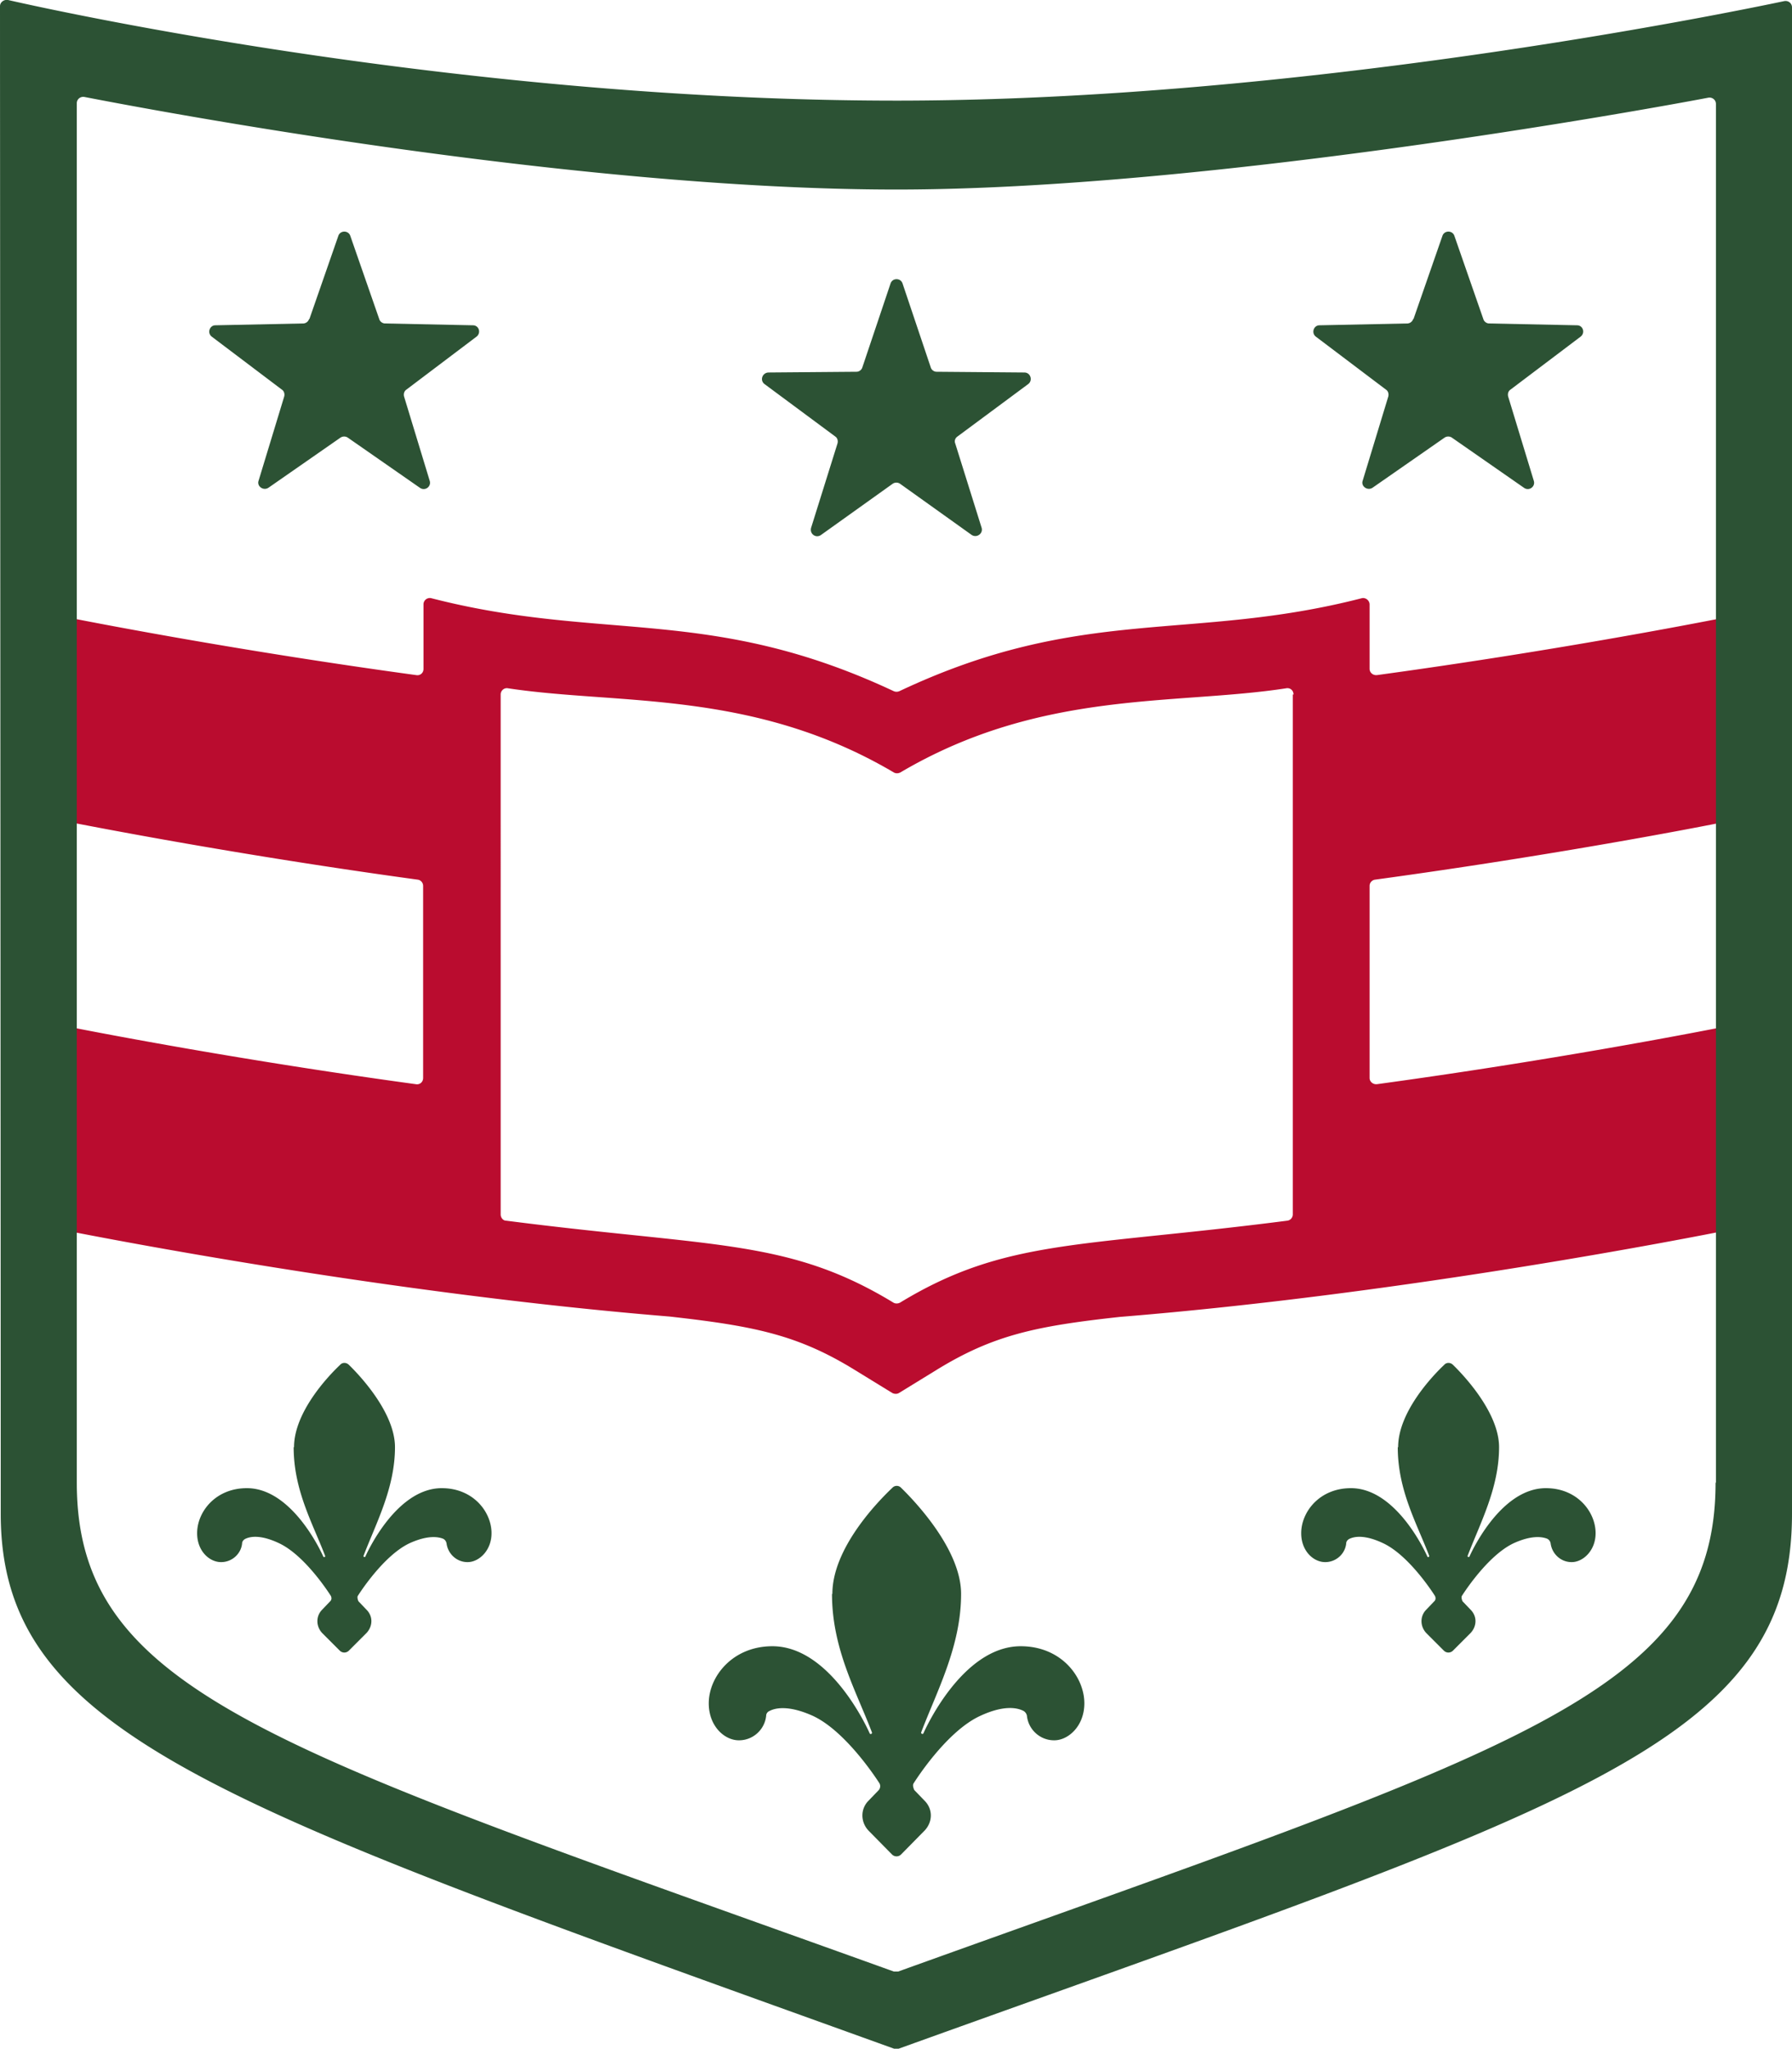<svg xmlns="http://www.w3.org/2000/svg" viewBox="0 0 49 56"><path d="M47.15 28.06c-.92.18-4.74.92-9.5 1.57-.11.01-.2-.07-.2-.17v-5.25c0-.09.07-.16.15-.17 4.91-.67 8.84-1.43 9.62-1.59a.18.18 0 0 0 .14-.17v-5.23c0-.11-.1-.19-.21-.17-.92.18-4.74.92-9.5 1.57-.11.01-.2-.07-.2-.17v-1.76c0-.11-.11-.2-.22-.17-4.68 1.2-7.64.18-12.64 2.54q-.075.03-.15 0c-5.01-2.35-7.96-1.34-12.64-2.54a.173.173 0 0 0-.22.17v1.76c0 .11-.09.19-.2.17-4.76-.65-8.58-1.39-9.5-1.57a.175.175 0 0 0-.21.17v5.23c0 .08.06.16.14.17.78.15 4.71.92 9.61 1.59.09.01.15.09.15.17v5.25c0 .11-.09.19-.2.17-4.76-.65-8.58-1.39-9.5-1.57a.175.175 0 0 0-.21.17v5.23c0 .08.06.16.14.17 1.12.22 8.81 1.72 16.51 2.35 2.32.26 3.51.5 5.08 1.47l1.01.62c.06.03.13.03.18 0l1.01-.62c1.57-.97 2.75-1.21 5.03-1.46 7.9-.64 15.77-2.2 16.63-2.37.05 0 .08-.05.08-.1v-5.29c0-.11-.1-.19-.21-.17zm-11.8-9.08v14.21c0 .09-.07.16-.15.17-5.67.73-7.71.49-10.59 2.24-.06.03-.13.03-.18 0-2.88-1.75-4.92-1.51-10.59-2.24-.09 0-.15-.09-.15-.17V18.98c0-.11.1-.19.2-.17 3.03.46 6.7.03 10.55 2.3.05.03.12.03.18 0 3.85-2.27 7.51-1.83 10.55-2.3.11-.02.2.06.2.17z" style="fill:#ba0c2f"/><path d="m23.58 10.04.77-2.29c.05-.16.28-.16.33 0l.77 2.29c.02.07.09.12.16.12l2.4.02c.17 0 .24.22.1.32l-1.93 1.43c-.06.04-.09.12-.06.19l.72 2.3c.05.16-.13.29-.27.2l-1.96-1.4a.18.18 0 0 0-.2 0l-1.96 1.4c-.14.1-.32-.03-.27-.2l.72-2.3c.02-.07 0-.15-.06-.19l-1.93-1.43c-.14-.1-.07-.31.1-.32l2.41-.02c.07 0 .14-.05.16-.12M8.46 8.72l.79-2.27c.05-.16.28-.16.33 0l.79 2.27c.02.07.09.12.16.12l2.4.05c.17 0 .23.21.1.31l-1.92 1.45c-.06.04-.08.12-.06.19l.7 2.3c.05.16-.13.29-.27.19l-1.97-1.37a.18.18 0 0 0-.2 0l-1.97 1.37c-.14.09-.32-.04-.27-.19l.7-2.3c.02-.07 0-.15-.06-.19L5.79 9.2c-.13-.1-.06-.31.1-.31l2.4-.05c.07 0 .14-.05.16-.12zm30.19 0 .79-2.27c.05-.16.28-.16.33 0l.79 2.27c.02.07.09.12.16.12l2.4.05c.17 0 .23.21.1.31l-1.92 1.45c-.06.04-.08.12-.06.19l.7 2.3c.05.16-.13.29-.27.19l-1.97-1.37a.18.18 0 0 0-.2 0l-1.97 1.37c-.14.09-.32-.04-.27-.19l.7-2.3c.02-.07 0-.15-.06-.19L35.98 9.2c-.13-.1-.06-.31.1-.31l2.4-.05c.07 0 .14-.05.16-.12Zm-15.9 34.84c0 1.5.66 2.65 1.09 3.78.02.04-.04.07-.06.03 0 0-1.03-2.38-2.66-2.38-1.09 0-1.74.83-1.74 1.56 0 .61.41.99.79 1.01.4.02.74-.28.78-.67 0-.06.04-.11.09-.13.15-.08.51-.17 1.18.13.94.43 1.83 1.85 1.83 1.85.03.06.02.13-.02.18l-.28.29c-.23.23-.22.59 0 .82l.64.65c.07.07.18.07.25 0l.64-.65c.22-.23.24-.58 0-.82l-.28-.29s-.06-.12-.02-.18c0 0 .88-1.42 1.83-1.85.67-.31 1.03-.21 1.18-.13.05.03.08.08.09.13.04.39.38.69.78.67.37-.02.79-.4.79-1.01 0-.73-.64-1.56-1.74-1.56-1.63 0-2.66 2.38-2.66 2.38-.02.04-.08 0-.06-.03.43-1.13 1.09-2.35 1.09-3.78 0-1.2-1.24-2.51-1.64-2.9a.163.163 0 0 0-.24 0c-.4.38-1.64 1.65-1.64 2.9zm15.47-4.01c0 1.18.52 2.08.86 2.97 0 .03-.03.05-.05.02 0 0-.81-1.87-2.09-1.87-.86 0-1.36.65-1.36 1.23 0 .48.32.77.62.79.31.02.58-.21.61-.51 0-.06.05-.11.1-.13.13-.06.41-.11.9.12.74.34 1.43 1.45 1.43 1.45.02.05.02.1-.02.14l-.22.23c-.18.18-.17.46 0 .64l.48.48c.07.07.18.07.25 0l.48-.48c.17-.18.19-.45 0-.64l-.22-.23s-.04-.09-.02-.14c0 0 .69-1.11 1.43-1.45.49-.22.77-.17.9-.12.05.02.09.07.1.13.04.3.3.53.61.51.29-.02.62-.32.62-.79 0-.58-.5-1.23-1.36-1.23-1.28 0-2.09 1.87-2.09 1.87-.02.03-.06 0-.05-.02.34-.89.86-1.85.86-2.97 0-.92-.92-1.92-1.26-2.25-.07-.07-.18-.07-.24 0-.34.32-1.26 1.3-1.26 2.25Zm-30.19 0c0 1.18.52 2.08.86 2.97.01.03-.03.05-.05.02 0 0-.81-1.87-2.09-1.87-.86 0-1.36.65-1.36 1.23 0 .48.32.77.62.79.31.02.58-.21.61-.51 0-.06.05-.11.1-.13.13-.06.41-.11.9.12.74.34 1.43 1.45 1.43 1.45.02.05.02.1-.02.14l-.22.23c-.18.18-.17.46 0 .64l.48.48c.07.07.18.07.25 0l.48-.48c.17-.18.19-.45 0-.64l-.22-.23s-.04-.09-.02-.14c0 0 .69-1.11 1.43-1.45.49-.22.77-.17.9-.12.05.02.09.07.1.13.04.3.3.53.61.51.29-.02.62-.32.62-.79 0-.58-.5-1.23-1.36-1.23-1.28 0-2.09 1.87-2.09 1.87-.02.03-.06 0-.05-.02.34-.89.86-1.85.86-2.97 0-.92-.92-1.92-1.26-2.25-.07-.07-.18-.07-.24 0-.34.32-1.26 1.3-1.26 2.25ZM49 .2c0-.11-.1-.19-.21-.17-1.71.36-13.31 2.72-24.28 2.72C12.89 2.75 1.88.38.22 0 .11-.02 0 .06 0 .17c0 2.97.02 35.13.02 41.2s6 7.98 24.43 14.62h.12C43 49.36 49 47.72 49 41.37zm-2.09 40.32c0 5.81-5.5 7.3-22.35 13.36h-.12C7.59 47.82 2.1 46.32 2.1 40.52V2.82c0-.11.1-.19.21-.17 1.7.33 13.27 2.53 22.2 2.53 8.42 0 20.47-2.18 22.2-2.51.11-.02.21.06.21.17v37.68Z" style="fill:#2c5234"/></svg>